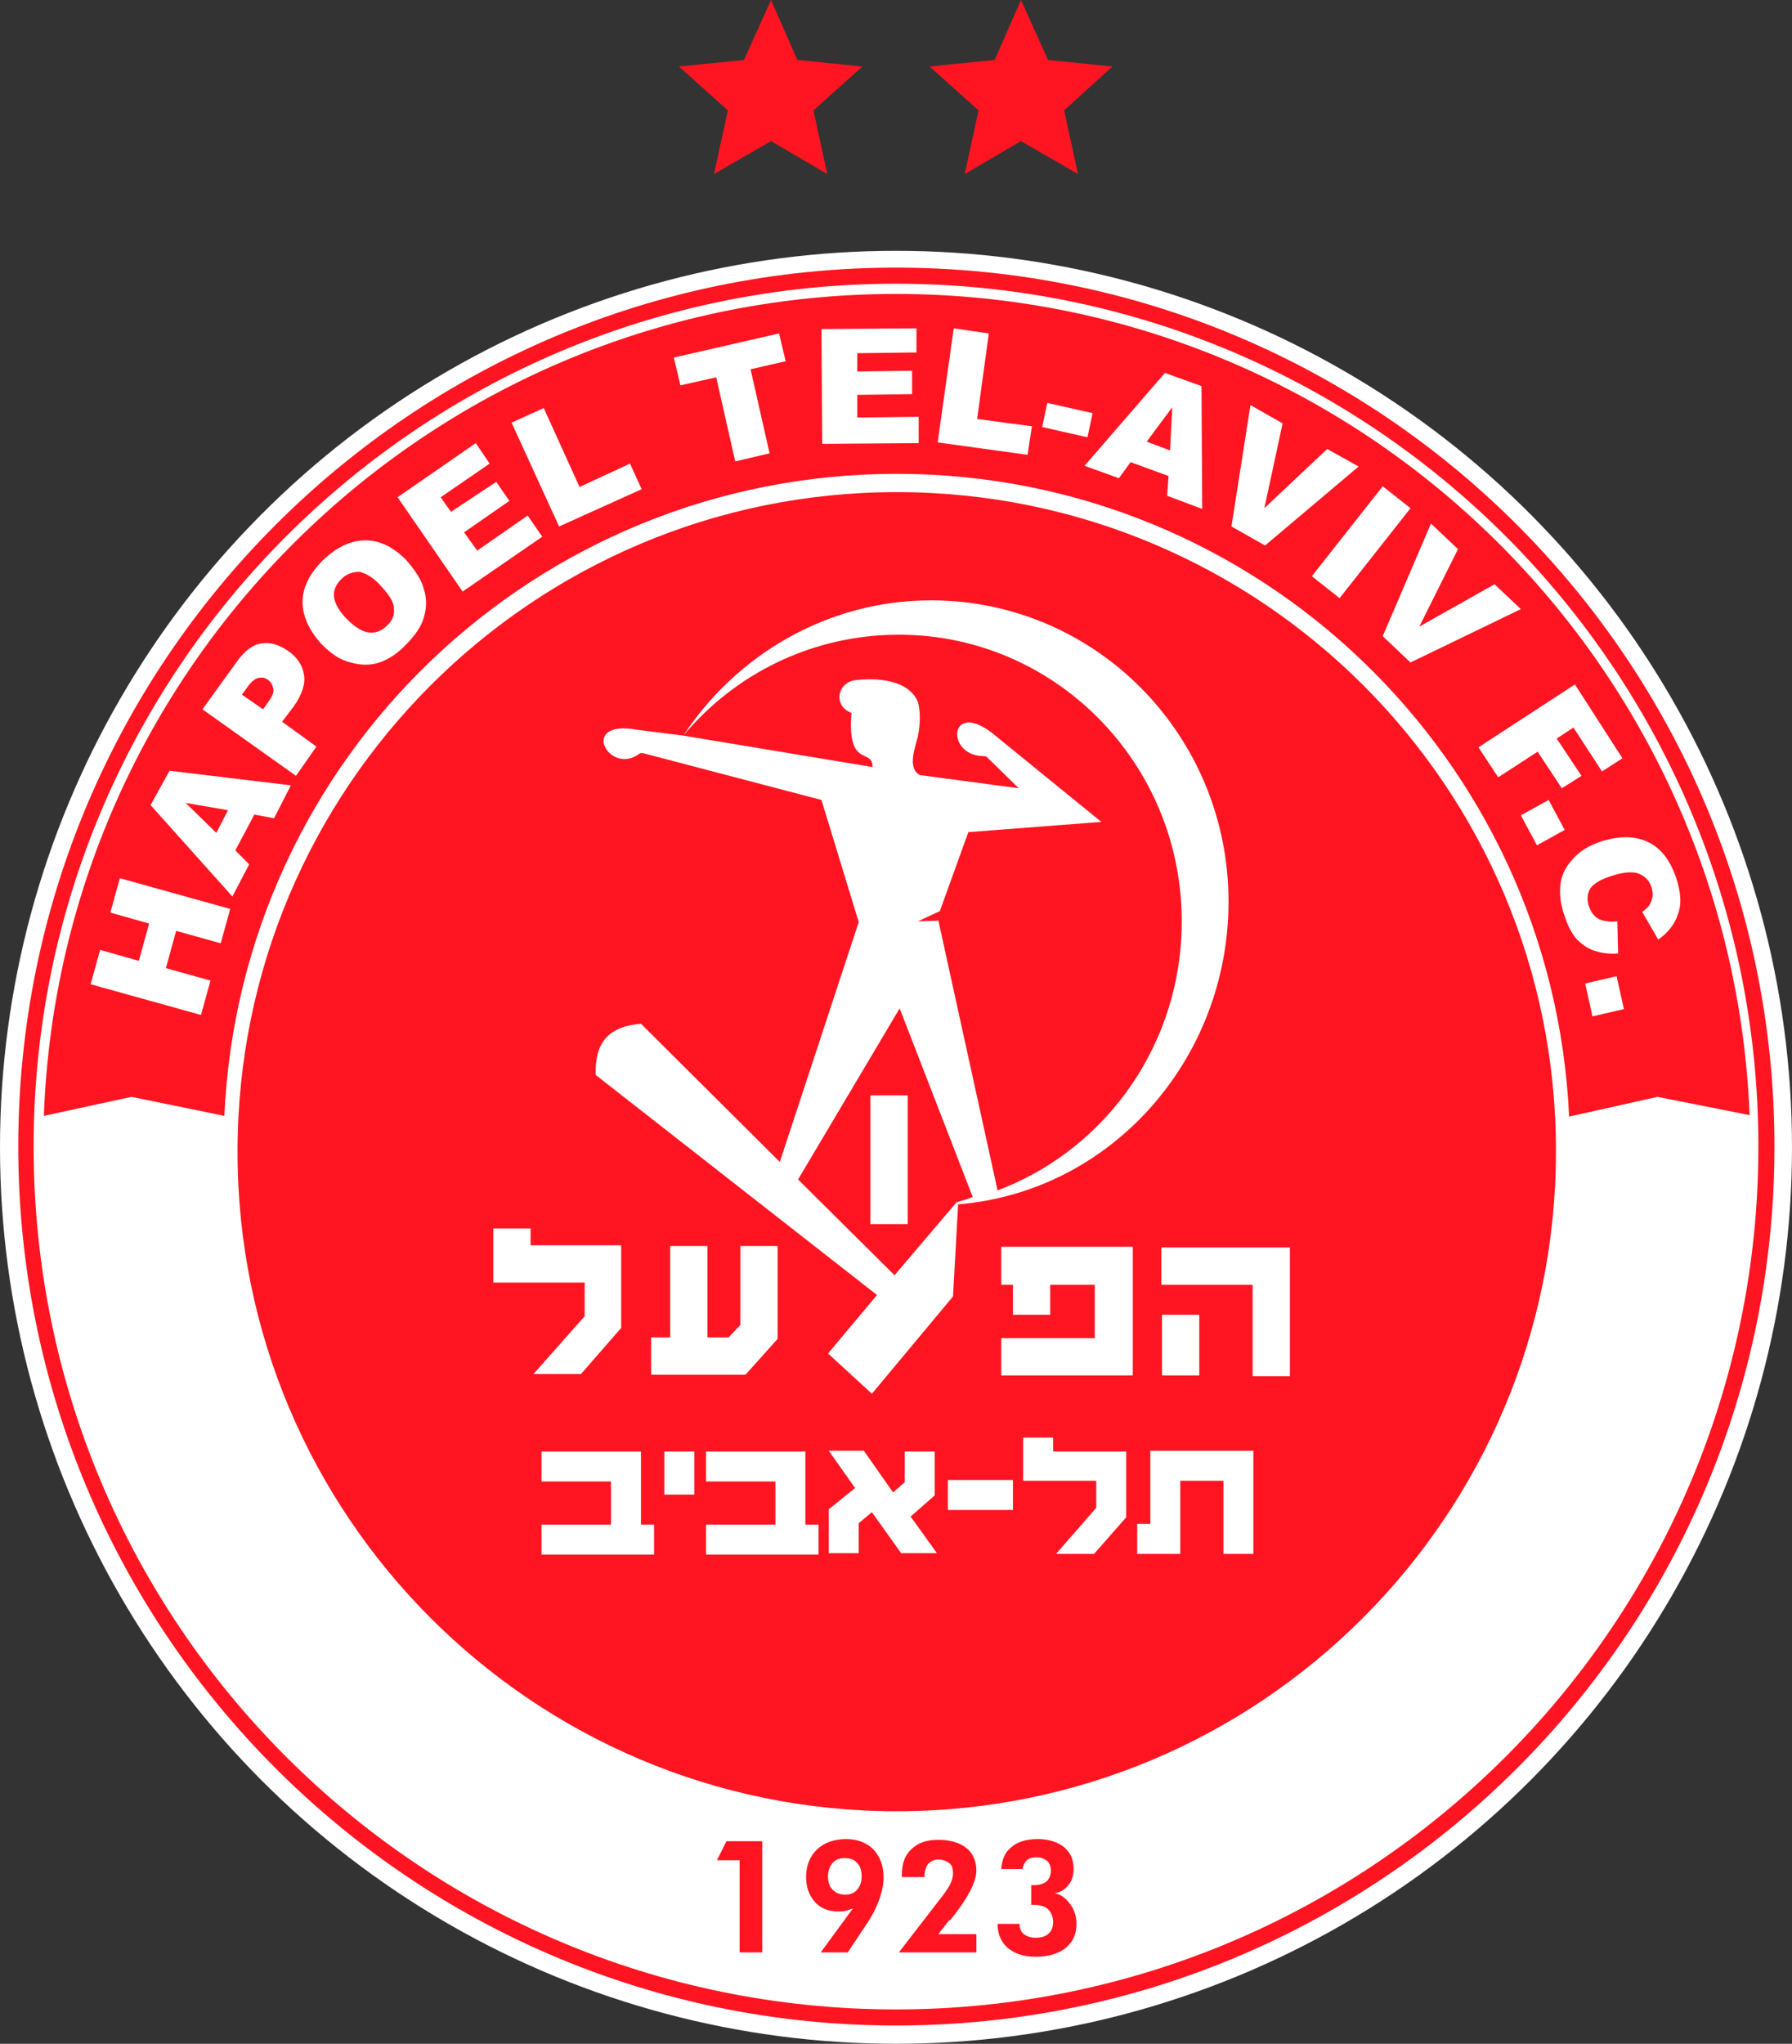 <svg xmlns="http://www.w3.org/2000/svg" xmlns:xlink="http://www.w3.org/1999/xlink" id="Layer_1" x="0px" y="0px" viewBox="0 0 245.2 279.5" style="enable-background:new 0 0 245.2 279.5;" xml:space="preserve"><rect x="0" y="0" width="245.2" height="279.5" fill="#333333" stroke="none"/><style type="text/css">	.st0{fill-rule:evenodd;clip-rule:evenodd;fill:#FFFFFF;}	.st1{fill:none;}	.st2{fill:#800029;}	.st3{fill-rule:evenodd;clip-rule:evenodd;fill:#FF1521;}	.st4{fill:#FF1521;}</style><g>	<g>		<circle class="st0" cx="122.6" cy="156.9" r="122.6"></circle>		<g>			<g>				<g>					<path class="st1" d="M156,214.7"></path>				</g>				<g>					<path class="st2" d="M62.4,232.6"></path>				</g>			</g>		</g>		<g>			<g id="Shape_9_00000111869969076851948460000008325448602378385591_">				<g>											<ellipse transform="matrix(0.989 -0.149 0.149 0.989 -21.95 19.978)" class="st0" cx="122.6" cy="156.8" rx="118.6" ry="118.6"></ellipse>				</g>			</g>			<g id="Shape_8_00000018922885607444289690000008971809500518785180_">				<g>					<path class="st3" d="M122.6,36.6C56.3,36.6,2.5,90.4,2.5,156.8C2.5,223.2,56.3,277,122.6,277c66.4,0,120.2-53.8,120.2-120.2      C242.8,90.4,189,36.6,122.6,36.6z M122.6,274.8c-65.2,0-118-52.8-118-118c0-65.2,52.8-118,118-118c65.2,0,118,52.8,118,118      C240.6,221.9,187.8,274.8,122.6,274.8z"></path>				</g>			</g>			<g id="Shape_10_00000052786856842507612040000006346920204275788718_">				<g>					<path class="st3" d="M122.6,40.2C59.6,40.2,8.3,90.1,6,152.6L18,150l12.7,2.6c2.2-48.9,42.5-87.8,92-87.8      c49.5,0,89.8,39,92,87.9l12.1-2.7l12.6,2.5C236.9,90.1,185.6,40.2,122.6,40.2z M122.7,67.3c-49.8,0-90.2,40.4-90.2,90.2      c0,49.8,40.4,90.2,90.2,90.2c49.8,0,90.2-40.4,90.2-90.2C213,107.7,172.6,67.3,122.7,67.3z M98.1,254.4h3.1V267h3.1v-15.2h-4.9      L98.1,254.4z M115.8,251.5c-1.7,0-3,0.5-4,1.4c-1,1-1.5,2.2-1.5,3.8c0,1.4,0.4,2.5,1.2,3.4c0.8,0.9,1.9,1.3,3.2,1.3      c0.4,0,0.8,0,1.1-0.1c0.3-0.1,0.6-0.2,0.9-0.3l-4.4,6h3.7l2.4-3.6c0.9-1.3,1.5-2.5,1.9-3.6c0.4-1.1,0.6-2.1,0.6-3.1      c0-1.6-0.5-2.8-1.4-3.8C118.6,252,117.3,251.5,115.8,251.5z M117.3,258.4c-0.4,0.5-1,0.7-1.6,0.7c-0.8,0-1.3-0.2-1.8-0.7      c-0.4-0.4-0.6-1-0.6-1.8c0-0.7,0.2-1.3,0.6-1.8c0.4-0.5,1-0.7,1.7-0.7c0.7,0,1.3,0.2,1.7,0.7c0.4,0.4,0.6,1,0.6,1.8      C117.9,257.4,117.7,257.9,117.3,258.4z M130.1,262.5c2.4-3,3.5-5.2,3.5-6.7c0-1.3-0.5-2.4-1.4-3.1c-0.9-0.7-2.2-1.1-3.8-1.1      c-1.6,0-2.8,0.4-3.7,1.3c-0.9,0.8-1.3,2-1.3,3.5v0.3h3.1v-0.1c0-0.7,0.2-1.3,0.5-1.7c0.4-0.4,0.8-0.6,1.4-0.6      c0.6,0,1.1,0.2,1.5,0.5c0.4,0.3,0.5,0.8,0.5,1.4c0,0.4-0.1,0.9-0.4,1.5c-0.3,0.6-0.8,1.3-1.6,2.3L123,267h10.6v-2.5h-5.2      l1.4-1.8L130.1,262.5z M144.3,258.9c0.8-0.1,1.4-0.5,1.9-1.1c0.5-0.6,0.7-1.4,0.7-2.2c0-1.3-0.4-2.2-1.3-3      c-0.9-0.7-2.1-1.1-3.6-1.1c-1.6,0-2.8,0.4-3.6,1.1c-0.9,0.7-1.3,1.7-1.4,3h2.9c0.1-0.5,0.3-0.9,0.6-1.2      c0.3-0.3,0.8-0.4,1.4-0.4c0.6,0,1,0.2,1.4,0.5c0.3,0.3,0.5,0.8,0.5,1.3c0,0.6-0.2,1.1-0.6,1.5c-0.4,0.3-0.9,0.5-1.7,0.5      c0,0-0.1,0-0.2,0c-0.1,0-0.1,0-0.2,0v2.7c0.1,0,0.1,0,0.2,0c0.1,0,0.2,0,0.2,0c0.8,0,1.5,0.2,1.9,0.6c0.4,0.4,0.7,1,0.7,1.7      c0,0.7-0.2,1.3-0.6,1.6c-0.4,0.4-1,0.6-1.8,0.6c-0.7,0-1.2-0.2-1.6-0.5c-0.4-0.3-0.6-0.8-0.6-1.4v0h-3v0.1      c0,1.3,0.5,2.4,1.4,3.2c1,0.8,2.2,1.2,3.8,1.2c1.7,0,3.1-0.4,4.1-1.2c1-0.8,1.5-1.9,1.5-3.3c0-1-0.3-1.9-0.8-2.6      C145.9,259.6,145.2,259.1,144.3,258.9z"></path>				</g>			</g>			<g id="Shape_11_00000094605268687073659560000003003852927642387869_">				<g>					<path class="st0" d="M15.1,124.8l5.3,1.5l-1.4,5.1l-5.3-1.5l-1.3,4.7l15.1,4.2l1.3-4.7l-6.1-1.7l1.4-5.1l6.1,1.7l1.3-4.7      l-15.1-4.2L15.1,124.8z M20.6,110.1l11.2,12.5l2.3-4.4l-1.9-1.9l2.6-4.9l2.7,0.5l2.3-4.5l-16.6-2L20.6,110.1z M31.2,110.8      l-1.6,3.1l-4.2-4.1L31.2,110.8z M40.2,96.6c1.1-1.6,1.6-3,1.4-4.3c-0.2-1.3-0.9-2.4-2.2-3.3c-1.3-0.9-2.5-1.2-3.7-1      c-1.2,0.2-2.3,1.1-3.3,2.5L27.7,97l12.8,9.1l2.8-4l-4.7-3.4L40.2,96.6z M36.7,96l-0.7,1l-2.9-2l0.8-1.1c0.5-0.7,1-1.1,1.5-1.2      c0.5-0.1,0.9,0,1.3,0.3c0.4,0.3,0.6,0.7,0.7,1.2C37.5,94.6,37.3,95.2,36.7,96z M55.6,76.6c-1.8-1.8-3.6-2.7-5.6-2.7      c-2,0-3.9,0.9-5.8,2.7c-1.8,1.8-2.8,3.7-2.8,5.7c0,2,0.9,3.9,2.6,5.8c1.3,1.3,2.6,2.2,4,2.5c1.4,0.4,2.7,0.4,3.9,0      c1.2-0.4,2.5-1.2,3.7-2.5c1.2-1.2,2.1-2.5,2.4-3.7c0.4-1.3,0.4-2.6,0-3.8C57.7,79.3,56.8,78,55.6,76.6z M52.9,85.6      c-0.7,0.7-1.5,1-2.4,0.9c-0.9-0.1-1.9-0.7-3-1.8c-1.1-1.1-1.7-2.2-1.8-3.1c-0.1-0.9,0.3-1.7,1-2.4c0.7-0.7,1.5-1,2.5-1      C50,78.4,51,78.9,52,80c1.2,1.3,1.9,2.3,1.9,3.2C54,84.1,53.7,84.9,52.9,85.6z M72.2,70.5l-6.9,4.8l-1.8-2.5l6.2-4.3l-1.8-2.6      L61.7,70L60.3,68l6.7-4.6l-1.9-2.8L54.4,68l8.9,12.9l10.9-7.5L72.2,70.5z M87.8,66.9l-1.6-3.5l-6.9,3.2l-4.9-10.8l-4.4,2      L76.5,72L87.8,66.9z M98,51.6l2.6,11.5l4.7-1.1l-2.6-11.5l4.8-1.1l-0.9-3.8l-14.4,3.3l0.9,3.8L98,51.6z M125.7,60.6l0-3.6      l-8.4,0.1l0-3.1l7.5-0.1l0-3.2l-7.5,0.1l0-2.5l8.1-0.1l0-3.3l-13,0.1l0.1,15.7L125.7,60.6z M141.2,58.3l-7.5-1l1.6-11.7      l-4.8-0.7l-2.2,15.6l12.3,1.7L141.2,58.3z M149.5,56.5l-6.2-1.4l-0.7,3.3l6.2,1.4L149.5,56.5z M153.1,65.4l1.6-2.2l5.2,1.9      l-0.2,2.7l4.8,1.8l-0.1-16.8l-5-1.8l-11,12.7L153.1,65.4z M160.4,55.7l-0.3,5.9l-3.2-1.2L160.4,55.7z M185.9,63.8l-4.3-2.4      l-8.6,8.1l2.5-11.6l-4.4-2.5L168.5,72l4.6,2.6L185.9,63.8z M189.2,66.5l-9.7,12.3l3.8,3l9.7-12.3L189.2,66.5z M204.5,79.9      l-10.3,5.8l5.3-10.6l-3.7-3.5L189.2,87l3.8,3.6l15.1-7.3L204.5,79.9z M213.7,107.8l2.7-1.7L213,101l2.3-1.5l3.9,6l2.8-1.8      l-6.5-10.1l-13.2,8.6l2.7,4.1l5.4-3.5L213.7,107.8z M211.9,109.4l-3.8,2.1l2.2,4.1l3.8-2.1L211.9,109.4z M229.4,120.2      c-0.8-2.4-2-4.1-3.8-5c-1.8-0.9-3.9-0.9-6.3-0.2c-1.9,0.6-3.3,1.5-4.2,2.6c-1,1.1-1.5,2.3-1.6,3.5c-0.1,1.2,0,2.6,0.6,4.2      c0.4,1.3,1,2.4,1.6,3.1c0.7,0.7,1.5,1.3,2.4,1.6c0.9,0.3,2,0.5,3.3,0.4l-0.1-4.4c-1,0.1-1.8,0-2.5-0.3      c-0.6-0.3-1.1-0.9-1.4-1.8c-0.3-0.9-0.2-1.7,0.2-2.4c0.5-0.7,1.5-1.3,3.2-1.8c1.3-0.4,2.4-0.5,3.2-0.3c1,0.3,1.7,1,2,2      c0.1,0.5,0.2,0.9,0.1,1.3c-0.1,0.4-0.2,0.8-0.5,1.2c-0.2,0.2-0.4,0.5-0.9,0.8l2.2,3.8c1.4-1,2.3-2.2,2.7-3.5      C230.1,123.7,230,122.1,229.4,120.2z M216.9,134.5l1,4.5l4.3-1l-1-4.5L216.9,134.5z M119.3,190.6l11.1-13.3l0.7-12.6      c20.9-1.7,37-19.8,37-41.4c0-22.8-18.2-41.2-40.7-41.2c-14.1,0-26.6,7.4-33.9,18.5c7.1-8.5,17.7-13.8,29.5-13.8      c21.4,0,38.7,17.6,38.7,39.2c0,16.5-10,30.6-24.2,36.4c-0.3,0.1-0.7,0.3-1,0.4l-8.1-36.9l-2.8,0.1l3-1.4l3.9-10.8l18.2-1.4      l-15-12.2c-5.8-4.4-6.3,3-1.3,3.2c0.1,0,0.5,0,0.6,0.1l4.4,4.3l-13.5-1.8c-1.8-0.9-0.7-3.7-0.3-5.3c0.3-1.6,0.4-3.2,0-4.7      c-1.3-3.1-5.7-3.3-8.4-3c-2.6,0.2-3.3,3.5-0.7,4.5c-0.6,7.7,2.9,4.7,2.9,7.4l-25.9-4.3l-6.3-0.8c-8.2-1.5-3.8,6.5,0.4,3.2h0.4      l24.4,6.4l5.1,16.7l-10.8,32.8L87.7,140c-4.7,0.4-6.3,2.8-6.2,7l38.5,30.1l-6.7,8L119.3,190.6z M109.2,161.3l13.9-23.4l10,25.8      c-0.8,0.3-1.4,0.5-2.2,0.7l-8.5,10L109.2,161.3z M87.7,198.5H74.1v4.1h9.5v5.9h-9.5v4.1h15.4v-4.1h-1.8V198.5z M90.9,204.4H95      v-5.9h-4.1V204.4z M110.2,198.5H96.6v4.1h9.5v5.9h-9.5v4.1H112v-4.1h-1.8V198.5z M127.9,204.5v-6h-4.1v4.2l-1.6,1.4l-4-5.7      h-4.8l3.6,5.1l-3.6,2.9v6h4.1v-4.1l1.8-1.5l4,5.6h4.9l-3.6-5L127.9,204.5z M129.7,206.5h8.9v-4.1h-8.9V206.5z M144.1,196.6      h-4.1v5.9h10v3.7l-5.5,6.3h5.2l4.4-5v-9h-10V196.6z M157.5,208.4h-1.9v4.1h5.9v-10h5.9v10h4.1v-14.1h-14.1V208.4z M137,175.7      h1.6v4.1h5.1v-4.1h6.1v7.3H137v5.1h18v-17.6H137V175.7z M164.1,179.8h-5.1v8.3h5.1V179.8z M158.9,175.7h12.5v12.5h5.1v-17.6      h-17.6V175.7z M124.2,149.8h-5.1v17.6h5.1V149.8z M73,187.9h6.5l5.5-6.3v-11.3H72.6V168h-5.1v7.4H80v4.6L73,187.9z M91.7,170.4      v12.5h-2.6v5.1H102l4.4-4.9v-12.7h-5.1v10.8l-1.6,1.7h-2.9v-12.5H91.7z"></path>				</g>			</g>		</g>	</g>	<g>		<g>			<polygon class="st4" points="105.5,0 109.1,8.2 118,9.1 111.3,15.1 113.2,23.8 105.5,19.3 97.7,23.8 99.6,15.1 92.9,9.1     101.8,8.2    "></polygon>		</g>		<g>			<polygon class="st4" points="139.7,0 143.4,8.2 152.2,9.1 145.6,15.1 147.5,23.8 139.7,19.3 132,23.8 133.9,15.1 127.2,9.1     136.1,8.2    "></polygon>		</g>	</g></g></svg>